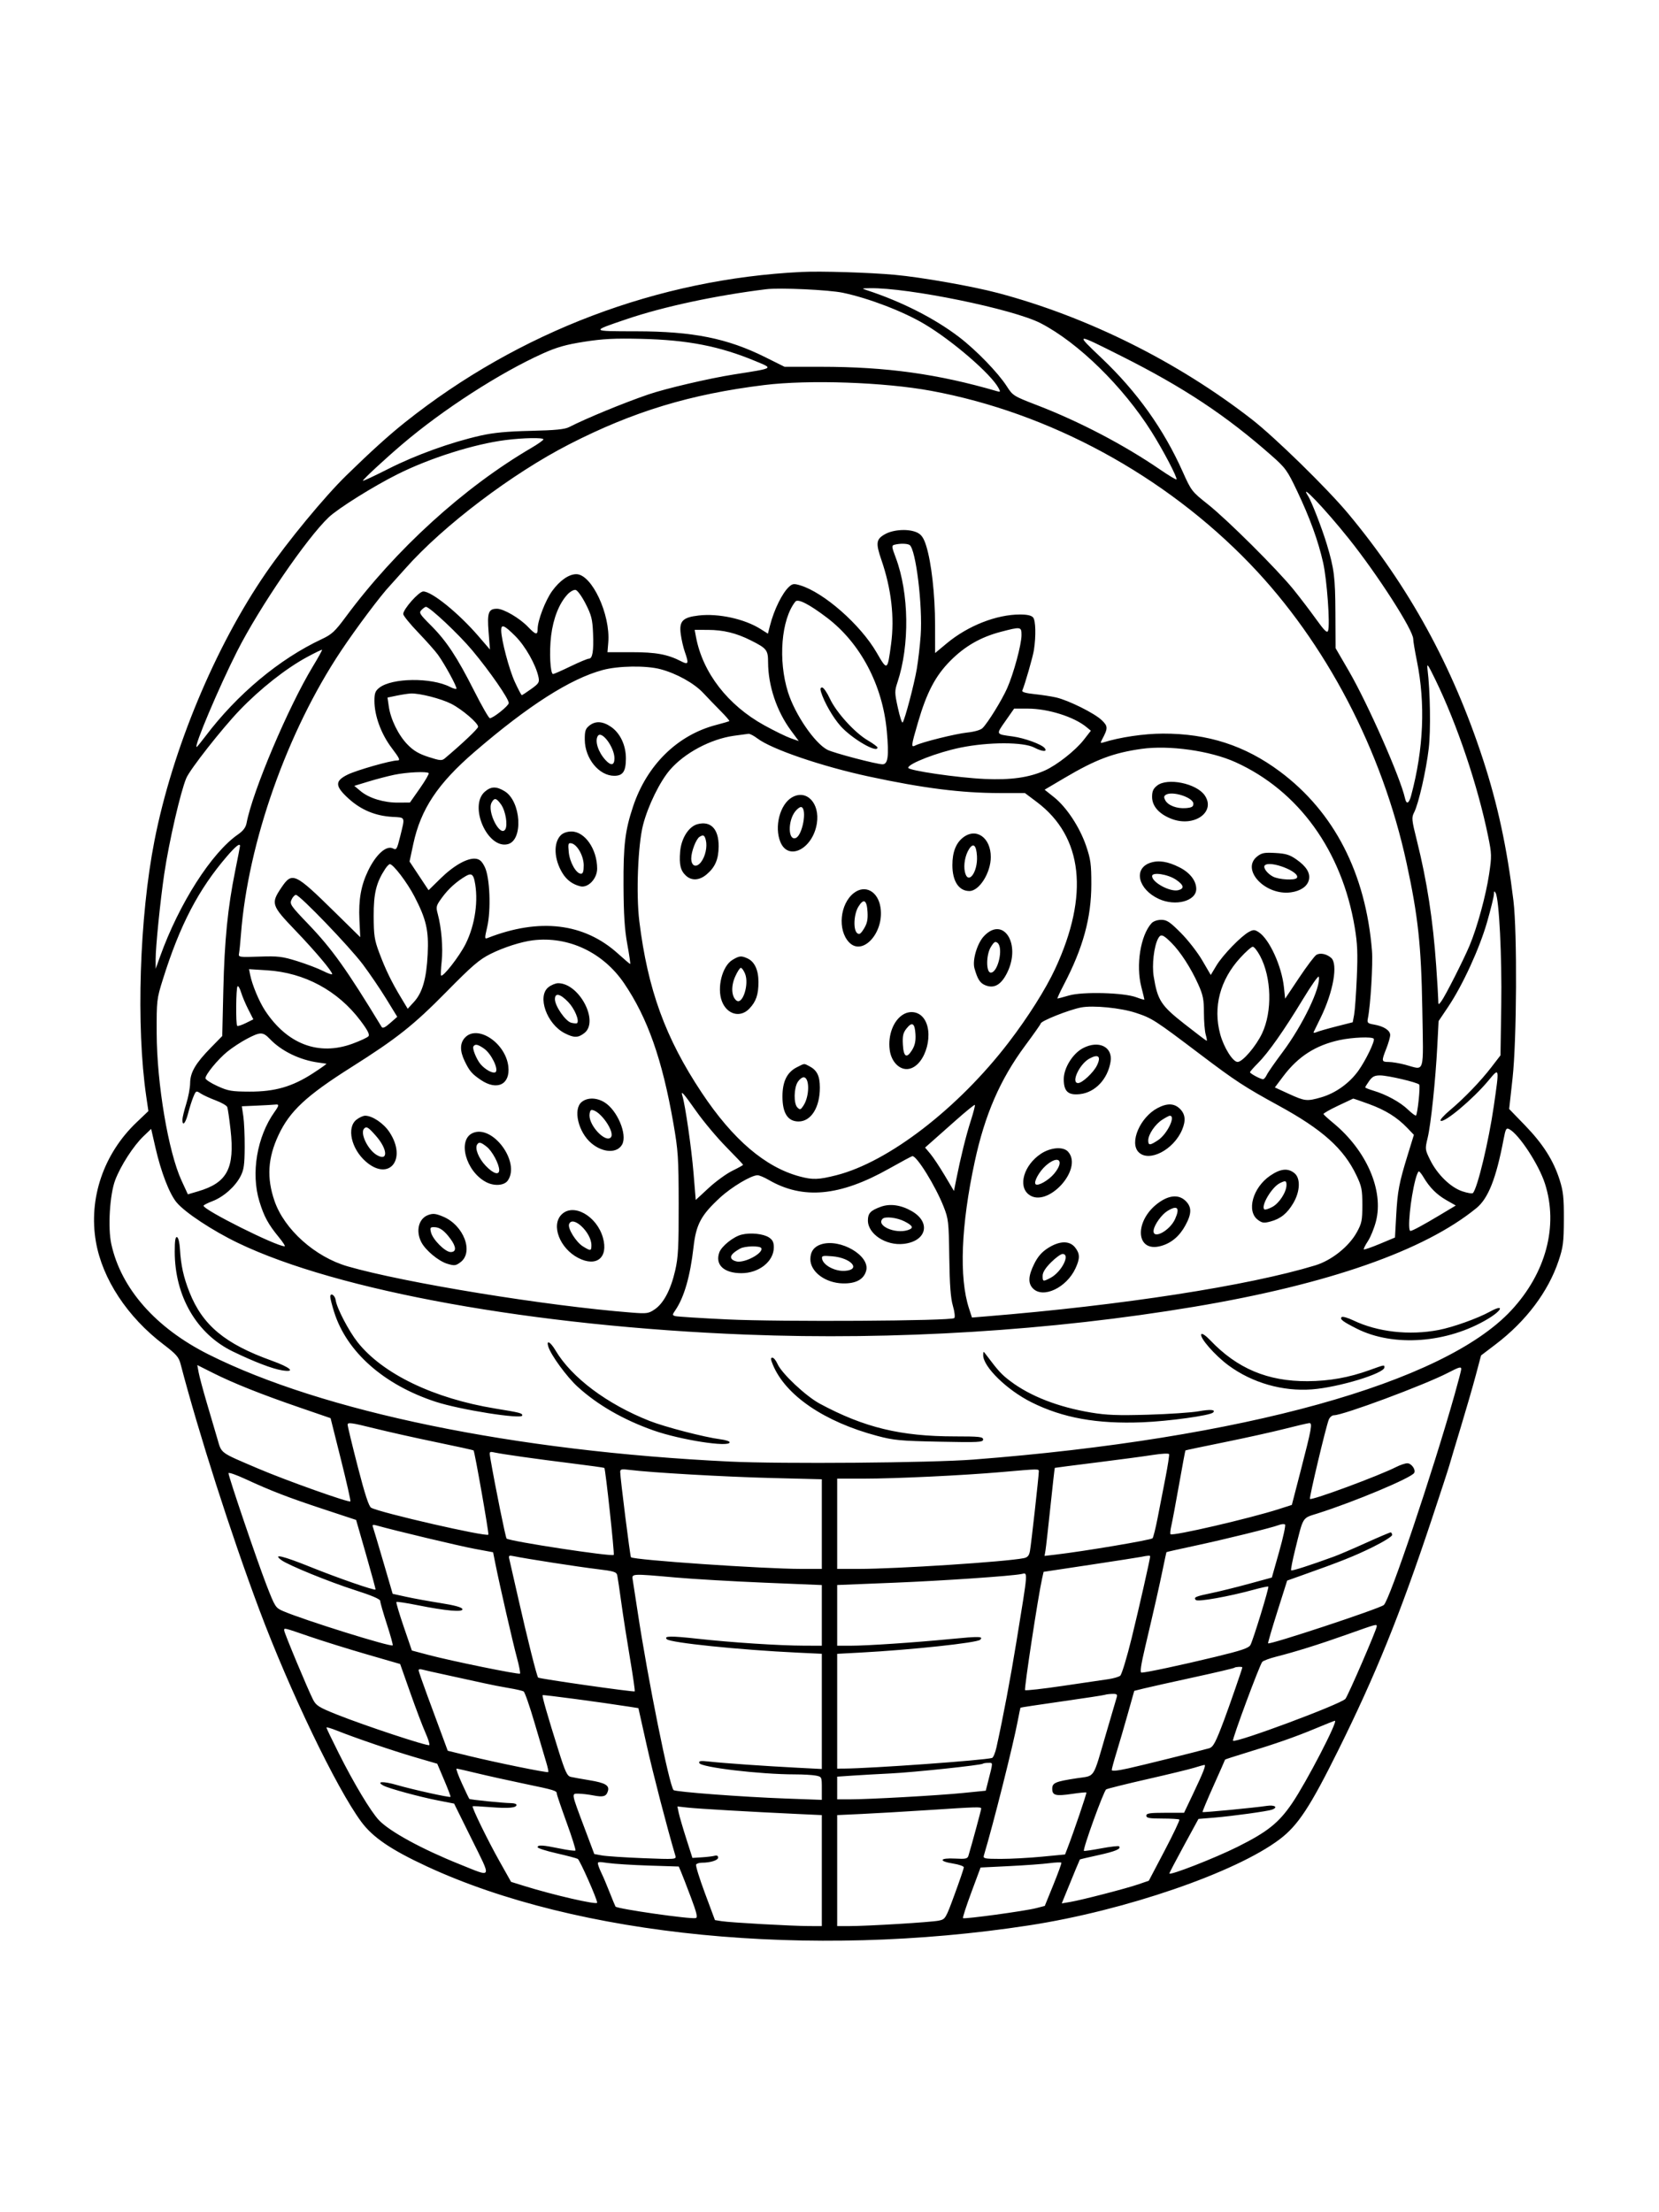<svg xmlns="http://www.w3.org/2000/svg" width="864" height="1152" viewBox="0 0 864 1152" version="1.1">
	<path d="M 417.500 141.617 C 342.695 145.261, 270.237 172.714, 211.040 219.840 C 202.560 226.591, 193.250 235.009, 180.451 247.500 C 169 258.674, 149.880 281.838, 138.606 298.192 C 112.072 336.687, 89.767 390.215, 80.440 437.784 C 72.627 477.633, 70.810 534.444, 76.177 571.044 L 77.283 578.588 71.075 584.510 C 53.932 600.862, 46.033 624.112, 49.955 646.674 C 53.320 666.031, 66.313 685.774, 85.098 700.074 C 91.779 705.160, 93.097 706.663, 94.041 710.270 C 103.532 746.524, 120.305 798.880, 135 838.125 C 150.862 880.486, 175.159 931.048, 188.091 948.608 C 194.100 956.767, 203.512 963.186, 222.198 971.869 C 300.689 1008.343, 421.675 1020.196, 536 1002.612 C 585.826 994.949, 643.580 975.101, 666.469 957.775 C 675.980 950.577, 682.282 940.998, 696.914 911.500 C 716.439 872.137, 729.064 840.976, 745.534 791.500 C 750.111 777.750, 754.296 764.925, 754.835 763 C 755.375 761.075, 758.069 752.075, 760.823 743 C 763.577 733.925, 767.067 721.852, 768.579 716.170 L 771.328 705.840 778.988 700.009 C 794.770 687.995, 806.333 672.627, 811.724 656.500 C 814.081 649.452, 814.405 646.893, 814.449 635 C 814.492 623.734, 814.133 620.342, 812.282 614.500 C 809.056 604.317, 803.604 595.721, 794.232 586.040 L 785.964 577.500 787.732 561.500 C 789.920 541.700, 790.198 485.499, 788.190 469 C 784.832 441.403, 779.966 418.822, 772.352 395.500 C 756.442 346.769, 733.755 305.393, 702.168 267.500 C 691.252 254.405, 664.026 227.775, 651.944 218.375 C 613.376 188.372, 566.357 164.967, 519.821 152.606 C 506.550 149.081, 479.884 144.378, 466 143.114 C 452.647 141.897, 427.608 141.125, 417.500 141.617 M 399 150.611 C 372.735 153.862, 345.589 159.677, 326.500 166.142 C 307.418 172.605, 307.336 172.497, 331.303 172.526 C 360.840 172.562, 378.766 176.155, 398.536 186.001 L 408.573 191 427.536 191.003 C 461.658 191.010, 488.355 194.715, 519.363 203.750 C 521.005 204.228, 521.087 204.031, 520.055 202.103 C 516.142 194.792, 496.083 177.454, 481.500 168.780 C 470.386 162.169, 452.553 155.321, 439 152.459 C 431.717 150.921, 406.068 149.736, 399 150.611 M 451.500 151.141 C 469.611 157.075, 486.838 165.835, 499.557 175.576 C 508.451 182.389, 519.803 194.107, 524.305 201.123 C 527.459 206.037, 527.871 206.296, 540.022 210.975 C 562.219 219.524, 585.405 231.662, 604.381 244.669 C 608.716 247.640, 612.457 249.877, 612.694 249.639 C 613.371 248.962, 605.745 234.398, 599.693 224.808 C 584.799 201.205, 561.545 178.439, 542 168.323 C 527.738 160.942, 473.058 149.734, 453 150.080 C 448.650 150.155, 448.600 150.191, 451.500 151.141 M 573.769 186.543 C 592.169 204.028, 605.997 223.397, 615.916 245.581 C 620.394 255.595, 620.696 255.987, 629 262.569 C 639.183 270.640, 665.181 296.510, 673.694 307.043 C 677.047 311.191, 682.310 318.098, 685.389 322.390 C 689.712 328.415, 691.138 329.805, 691.643 328.487 C 692.787 325.507, 691.077 301.832, 689.081 293 C 686.498 281.575, 682.188 269.705, 675.551 255.740 C 670.403 244.908, 669.518 243.685, 662.095 237.144 C 638.454 216.312, 616.405 201.711, 584 185.427 C 559.739 173.236, 559.762 173.233, 573.769 186.543 M 304.264 177.961 C 294.729 179.457, 289.983 180.801, 282.764 184.048 C 260.343 194.133, 230.742 213.237, 209.500 231.330 C 200.396 239.085, 189 249.655, 189 250.344 C 189 250.642, 195.012 247.835, 202.359 244.107 C 216.497 236.934, 234.777 230.341, 250.190 226.857 C 257.025 225.312, 264 224.649, 276.428 224.361 C 289.258 224.064, 294.100 223.587, 296.428 222.394 C 305.302 217.846, 324.679 209.862, 337.622 205.422 C 346.580 202.348, 369.197 197.054, 382 195.033 C 403.478 191.644, 402.899 191.994, 393.505 188.074 C 374.823 180.279, 358.178 177.028, 334 176.455 C 320.087 176.125, 313.992 176.434, 304.264 177.961 M 398 200.512 C 359.507 205.260, 329.815 214.276, 296.501 231.333 C 266.771 246.554, 230.913 273.709, 211.237 295.902 C 207.532 300.081, 203.857 304.175, 203.071 305 C 198.389 309.912, 185.580 326.987, 177.591 338.967 C 149.558 381.006, 129.150 438.799, 125.493 486.500 C 125.156 490.900, 124.700 495.407, 124.480 496.515 C 124.095 498.454, 124.491 498.515, 135.061 498.153 C 144.834 497.819, 147.002 498.077, 154.771 500.499 C 159.572 501.995, 165.638 504.303, 168.250 505.627 C 170.863 506.951, 173 507.689, 172.999 507.267 C 172.998 505.768, 164.200 495.340, 153.677 484.364 C 141.333 471.489, 140.996 470.448, 146.527 462.237 C 152.170 453.856, 153.492 454.466, 174.559 475.184 L 187.617 488.026 187.180 478.877 C 186.688 468.595, 188.013 461.099, 191.661 453.515 C 195.828 444.852, 201.270 440.004, 204.740 441.861 C 206.434 442.767, 206.785 442.172, 208.381 435.682 C 210.998 425.044, 211.290 425.784, 204.315 425.380 C 195.423 424.864, 187.961 421.731, 181.451 415.781 C 174.412 409.348, 174.316 406.712, 181 403.401 C 185.669 401.088, 203.514 396, 206.955 396 C 208.605 396, 208.131 394.958, 204 389.500 C 198.492 382.223, 195 372.704, 195 364.967 C 195 360.994, 195.447 359.793, 197.541 358.147 C 204.127 352.966, 224.592 352.715, 234.343 357.695 C 235.907 358.494, 237.410 358.923, 237.684 358.649 C 238.265 358.068, 231.773 346.097, 228.112 341 C 226.730 339.075, 222.089 333.842, 217.799 329.372 C 213.510 324.902, 210 320.575, 210 319.757 C 210 317.196, 218.166 308, 220.440 308 C 224.921 308, 238.874 319.315, 249.230 331.348 L 255.170 338.248 254.456 329.131 C 253.663 318.986, 254.389 316.993, 258.872 317.009 C 262.309 317.022, 270.598 321.866, 274.946 326.404 C 279.014 330.648, 280 330.866, 280 327.521 C 280 323.125, 284.024 312.634, 287.597 307.713 C 291.534 302.292, 296.258 299.009, 300.131 299.004 C 308.177 298.992, 317.987 319.945, 316.783 334.571 L 316.365 339.642 328.933 339.627 C 341.649 339.612, 347.725 340.738, 354.872 344.434 C 358.547 346.334, 358.814 345.559, 356.625 339.356 C 355.869 337.213, 354.932 333.143, 354.543 330.312 C 353.600 323.453, 355.469 321.490, 363.872 320.515 C 374.165 319.320, 387.741 322.287, 396.085 327.553 L 399.928 329.980 401.011 325.740 C 403.130 317.442, 407.428 308.732, 411 305.500 C 412.725 303.938, 413.529 303.843, 416.753 304.817 C 429.099 308.548, 448.191 325.347, 456.563 339.848 C 462.124 349.479, 462.202 349.431, 464.088 335.271 C 465.922 321.496, 464.196 306.582, 459.034 291.593 C 455.995 282.768, 456.269 280.779, 460.886 278.184 C 465.474 275.605, 473.650 275.251, 477.896 277.446 C 479.946 278.506, 481.134 280.309, 482.348 284.196 C 485.085 292.967, 486.962 309.613, 486.982 325.286 L 487 340.073 493.093 335.002 C 504.083 325.857, 518.956 320, 531.191 320 C 535.017 320, 537.160 320.488, 538.053 321.563 C 539.392 323.177, 539.584 331.137, 538.461 338.500 C 537.934 341.956, 533.811 356.320, 532.397 359.629 C 532.080 360.369, 534.253 360.999, 538.707 361.457 C 542.443 361.842, 547.525 362.622, 550 363.192 C 556.468 364.681, 569.954 371.378, 573.718 374.970 C 577.089 378.187, 577.108 379.192, 573.913 385.162 C 572.980 386.907, 573.086 387.108, 574.673 386.604 C 583.146 383.914, 595.809 382.041, 605.640 382.022 C 629.076 381.976, 648.392 388.231, 666.533 401.739 C 694.838 422.817, 711.239 454.714, 714.521 495.071 C 715.075 501.883, 713.784 523.334, 712.407 530.192 C 711.911 532.662, 712.182 532.940, 715.683 533.554 C 720.710 534.437, 724 536.585, 724 538.986 C 724 540.053, 723.100 543.209, 722 546 C 719.374 552.661, 719.435 552.998, 723.250 553.012 C 725.038 553.018, 728.975 553.688, 732 554.500 C 742.223 557.244, 741.316 560.284, 740.726 525.250 C 740.172 492.321, 738.527 477.076, 732.554 449.500 C 719.824 390.733, 690.499 334.668, 651.057 293.691 C 606.592 247.495, 546.638 214.945, 485 203.536 C 460.546 199.010, 421.251 197.644, 398 200.512 M 263.500 229.132 C 247.043 231.197, 223.946 238.490, 207 246.972 C 194.346 253.306, 176.086 264.736, 171.177 269.396 C 159.681 280.309, 135.152 316.167, 123.564 339 C 114.132 357.586, 100.836 389, 102.401 389 C 102.598 389, 104.634 386.517, 106.925 383.483 C 123.502 361.527, 145.450 343.190, 167.542 332.837 C 172.784 330.381, 174.439 328.851, 180.042 321.280 C 206.049 286.138, 241.500 253.865, 276.750 233.241 C 280.188 231.230, 283 229.228, 283 228.792 C 283 227.797, 272.707 227.976, 263.500 229.132 M 681.229 258.250 C 683.009 260.996, 688.562 275.316, 691.021 283.500 C 694.831 296.180, 695.388 300.616, 695.476 319.011 L 695.565 337.521 702.412 349.312 C 712.360 366.442, 729.320 404.871, 731.734 415.750 C 732.477 419.098, 733.795 418.479, 734.925 414.250 C 741.422 389.945, 742.420 366.413, 737.900 344.140 C 736.855 338.992, 736 333.861, 736 332.738 C 736 328.134, 717.473 299.284, 702.453 280.500 C 690.126 265.084, 676.183 250.467, 681.229 258.250 M 465.818 283.676 C 464.289 284.080, 464.350 284.692, 466.488 290.373 C 473.451 308.872, 473.829 335.946, 467.394 355.320 C 465.874 359.894, 465.888 360.751, 467.606 368.584 C 468.615 373.190, 469.731 376.630, 470.086 376.229 C 471.187 374.981, 476.084 356.458, 477.473 348.284 C 478.200 344.003, 479.103 336.183, 479.479 330.906 C 480.580 315.461, 476.958 285.864, 473.715 283.803 C 472.435 282.989, 468.649 282.929, 465.818 283.676 M 295.522 309.571 C 291.204 314.230, 288.140 321.956, 287.024 331 C 285.972 339.525, 286.563 351, 288.055 351 C 288.493 351, 292.573 349.200, 297.123 347 C 301.672 344.800, 305.972 343, 306.678 343 C 308.595 343, 309.247 339, 308.853 329.667 C 308.550 322.467, 308.009 320.330, 304.994 314.410 C 303.033 310.559, 300.727 307.379, 299.761 307.193 C 298.811 307.010, 296.904 308.080, 295.522 309.571 M 414.223 313.280 C 406.859 322.517, 405.133 343.841, 410.400 360.500 C 414.067 372.097, 424.290 387.030, 430.904 390.450 C 434.115 392.111, 456.514 398, 459.619 398 C 462.470 398, 463.020 393.731, 461.845 380.742 C 459.680 356.809, 448.113 334.882, 430.674 321.654 C 421.347 314.579, 415.543 311.624, 414.223 313.280 M 219.542 317.601 C 218.075 319.068, 218.473 319.733, 224.331 325.590 C 232.512 333.772, 237.974 342.025, 246.935 359.750 C 250.897 367.587, 254.576 374, 255.111 374 C 256.853 374, 264.921 367.538, 264.961 366.111 C 265.022 363.952, 255.032 349.522, 246 338.724 C 238.885 330.217, 223.792 316.039, 221.821 316.010 C 221.448 316.005, 220.423 316.720, 219.542 317.601 M 261.022 328.250 C 261.069 333.221, 265.162 348.692, 268.136 355.144 C 269.874 358.915, 271.493 362, 271.735 362 C 271.976 362, 274.176 360.562, 276.623 358.804 C 280.648 355.914, 281.012 355.317, 280.433 352.554 C 279.101 346.203, 273.600 336.470, 268.408 331.278 C 262.631 325.500, 260.989 324.827, 261.022 328.250 M 521.202 329.022 C 510.732 331.765, 502.483 336.502, 494.940 344.102 C 487.171 351.931, 482.661 360.508, 478.102 376.124 C 474.459 388.599, 474.371 389.391, 476.750 388.179 C 480.156 386.443, 497.587 382.109, 503.780 381.457 C 507.525 381.063, 510.727 380.131, 511.711 379.148 C 514.515 376.348, 521.735 364.654, 524.507 358.425 C 527.866 350.877, 531.994 335.623, 531.997 330.750 C 532 326.313, 531.716 326.268, 521.202 329.022 M 362.475 331.720 C 365.966 350.329, 379.030 367.215, 398.054 377.711 C 403.249 380.577, 409.412 383.595, 411.748 384.416 L 415.997 385.910 411.908 380.376 C 404.494 370.339, 400.055 357.099, 400.017 344.905 C 399.997 338.483, 399.348 337.660, 391 333.463 C 383.433 329.660, 376.730 328.026, 368.639 328.012 L 361.777 328 362.475 331.720 M 159.967 342.127 C 149.010 348.036, 135.540 358.651, 124.805 369.835 C 115.609 379.417, 98.997 400.563, 97.025 405.198 C 94.039 412.220, 88.015 438.364, 85.545 455.029 C 83.489 468.895, 81.035 493.213, 81.057 499.500 L 81.075 504.500 83.408 498 C 93.249 470.591, 110.172 444.083, 123.907 434.564 C 126.658 432.658, 127.985 430.896, 128.421 428.568 C 131.493 412.192, 150.098 368.237, 162.909 347.086 C 165.712 342.458, 167.877 338.543, 167.720 338.386 C 167.562 338.229, 164.074 339.913, 159.967 342.127 M 743.440 348.500 C 744.857 359.978, 745.176 380.337, 744.085 389.701 C 742.745 401.206, 738.783 418.584, 736.488 423.023 C 735.071 425.763, 735.171 426.804, 737.903 437.736 C 743.170 458.807, 746.297 479.090, 747.967 503 C 748.524 510.975, 748.999 518.850, 749.022 520.500 C 749.062 523.392, 749.118 523.428, 750.572 521.503 C 752.631 518.779, 762.203 499.912, 765.389 492.300 C 769.340 482.858, 773.854 466.329, 775.515 455.223 C 776.922 445.808, 776.893 444.695, 774.984 435.374 C 769.600 409.075, 758.885 377.272, 747.567 354 C 743.557 345.754, 743.012 345.028, 743.440 348.500 M 313.871 348.909 C 296.974 353.469, 275.137 367.419, 247.124 391.548 C 227.954 408.061, 219.118 421.361, 215.227 439.562 L 213.289 448.624 218.244 456.096 L 223.199 463.569 229.436 457.452 C 236.338 450.686, 243.445 446.690, 247.711 447.180 C 249.825 447.422, 250.978 448.468, 252.474 451.500 C 255.127 456.874, 255.797 473.855, 253.710 482.811 C 252.361 488.601, 252.374 489.069, 253.870 488.483 C 280.962 477.864, 304.217 480.646, 321.866 496.617 C 325.138 499.578, 327.988 502, 328.199 502 C 328.411 502, 327.739 497.387, 326.705 491.750 C 325.294 484.052, 324.800 476.396, 324.724 461 C 324.619 440.069, 325.537 432.480, 329.679 420.035 C 336.896 398.352, 352.840 382.718, 373.071 377.485 C 376.607 376.570, 379.650 375.674, 379.833 375.494 C 380.017 375.314, 377.992 372.972, 375.333 370.290 C 372.675 367.608, 368.574 363.356, 366.221 360.841 C 361.476 355.773, 352.383 350.718, 343.992 348.485 C 336.506 346.493, 322.072 346.696, 313.871 348.909 M 427.553 360.250 C 429.212 365.674, 433.816 373.692, 437.845 378.172 C 443.782 384.775, 457.065 392.466, 456.980 389.250 C 456.969 388.837, 454.666 387.150, 451.862 385.500 C 445.088 381.513, 435.517 370.956, 432.186 363.796 C 430.709 360.620, 428.907 358.016, 428.183 358.010 C 427.278 358.003, 427.081 358.705, 427.553 360.250 M 206.655 362.244 L 201.811 363.251 202.478 367.875 C 203.455 374.653, 207.519 382.905, 212.272 387.764 C 215.384 390.945, 218.156 392.579, 223.188 394.200 C 229.227 396.145, 230.118 396.215, 231.716 394.869 C 240.877 387.156, 249 379.443, 249 378.459 C 249 376.507, 240.601 369.338, 234.971 366.485 C 229.665 363.797, 218.519 360.953, 214 361.136 C 212.625 361.191, 209.320 361.690, 206.655 362.244 M 523.643 375.454 C 518.635 382.617, 518.477 382.283, 527.461 383.509 C 533.537 384.338, 542.389 387.558, 544.031 389.538 C 545.758 391.618, 542.847 391.498, 538.700 389.317 C 533.003 386.322, 514.874 386.324, 500.190 389.322 C 488.310 391.747, 473 397.659, 473 399.820 C 473 401.246, 498.763 405.010, 512.846 405.642 C 526.468 406.253, 535.934 404.914, 544.220 401.204 C 550.450 398.414, 560.111 390.798, 564.397 385.296 L 568.121 380.516 565.811 378.613 C 559.328 373.271, 545.861 369.029, 535.327 369.012 L 528.155 369 523.643 375.454 M 306.861 377.913 C 304.892 379.509, 304.508 380.724, 304.549 385.233 C 304.639 395.022, 311.969 403.988, 319.890 403.996 C 324.392 404.001, 325.929 401.744, 325.968 395.066 C 326.009 388.144, 323.004 381.754, 318.161 378.463 C 313.811 375.507, 310.055 375.325, 306.861 377.913 M 311.327 383.270 C 309.696 385.891, 311.510 391.590, 315.299 395.750 C 318.207 398.943, 320 398.613, 320 394.886 C 320 389.117, 313.286 380.125, 311.327 383.270 M 382.151 383.156 C 370.033 384.890, 356.561 392.072, 348.951 400.855 C 343.668 406.953, 337.511 419.522, 334.918 429.500 C 332.230 439.849, 331.218 465.675, 332.952 479.708 C 337.355 515.341, 346.523 540.534, 365.446 569 C 381.672 593.408, 398.543 607.829, 416.500 612.637 C 423.263 614.448, 426.322 614.345, 435.590 611.991 C 462.711 605.104, 498.982 577.164, 525.231 542.940 C 535.388 529.697, 544.593 515.127, 549.549 504.448 C 567.360 466.075, 564.010 435.708, 539.974 417.640 L 533.802 413 520.651 412.983 C 500.574 412.956, 480.793 410.455, 452.500 404.366 C 427.982 399.089, 401.826 390.156, 394.472 384.546 C 392.636 383.146, 390.541 382.056, 389.817 382.123 C 389.093 382.191, 385.643 382.656, 382.151 383.156 M 594.472 389.976 C 579.782 392.057, 570.655 395.505, 554.363 405.128 L 544.029 411.231 548.909 415.116 C 555.453 420.327, 562.319 430.742, 565.642 440.500 C 568.015 447.468, 568.365 450.049, 568.359 460.500 C 568.348 477.916, 564.045 493.627, 554.050 512.750 C 551.966 516.737, 550.470 520, 550.726 520 C 550.983 520, 553.690 519.274, 556.743 518.386 C 563.847 516.321, 585.277 516.892, 591.750 519.318 C 594.087 520.194, 596 520.743, 596 520.536 C 596 520.330, 595.269 517.313, 594.376 513.831 C 591.492 502.588, 593.986 487.093, 599.693 480.787 C 600.650 479.729, 602.717 479, 604.758 479 C 607.684 479, 609.228 480.024, 614.942 485.750 C 618.647 489.462, 623.677 495.922, 626.120 500.105 L 630.562 507.709 633.531 502.768 C 636.799 497.330, 646.468 487.358, 650.544 485.223 C 652.783 484.050, 653.476 484.082, 655.572 485.455 C 661.103 489.079, 667.523 503.140, 668.673 514.149 L 669.290 520.052 676.613 509.094 C 680.640 503.067, 684.689 497.714, 685.610 497.199 C 687.635 496.065, 690.876 496.743, 693.250 498.796 C 696.922 501.973, 694.397 516.454, 687.828 529.880 C 686.047 533.521, 684.396 536.909, 684.158 537.409 C 683.909 537.936, 684.521 537.970, 685.614 537.491 C 686.651 537.036, 691.323 535.691, 695.996 534.502 L 704.492 532.339 705.223 528.420 C 705.625 526.264, 706.255 517.509, 706.623 508.965 C 707.162 496.469, 706.951 491.383, 705.547 482.965 C 698.891 443.071, 676.350 411.822, 643.477 396.917 C 630.342 390.961, 608.930 387.928, 594.472 389.976 M 205.500 403.430 C 202.200 404.109, 196.128 405.692, 192.006 406.947 L 184.513 409.230 187.806 411.979 C 192.221 415.665, 199.894 418.010, 207.365 417.956 L 213.500 417.911 218.669 410.541 C 221.512 406.488, 223.574 402.908, 223.252 402.586 C 222.285 401.618, 211.910 402.112, 205.500 403.430 M 602.635 409.073 C 600.610 410.666, 600 412.029, 600 414.967 C 600 419.822, 603.682 423.963, 610.208 426.447 C 622.008 430.940, 633.412 422.744, 627.368 414.116 C 623.031 407.924, 607.994 404.857, 602.635 409.073 M 252.522 412.250 C 243.987 419.666, 253.859 442.260, 264.471 439.597 C 272.620 437.551, 271.396 417.261, 262.808 412.024 C 258.519 409.409, 255.721 409.471, 252.522 412.250 M 607.147 413.888 C 606.127 414.534, 606.056 415.236, 606.859 416.736 C 608.309 419.445, 612.940 421.202, 617.621 420.818 C 620.707 420.565, 621.500 420.097, 621.500 418.528 C 621.500 415.287, 610.534 411.742, 607.147 413.888 M 412.500 415.203 C 406.179 418.815, 403.128 430.584, 406.452 438.538 C 410.631 448.542, 423.298 442.044, 425.414 428.812 C 427.094 418.305, 420.055 410.888, 412.500 415.203 M 256.014 417.974 C 253.569 422.543, 260.382 436.012, 263.096 431.974 C 264.562 429.792, 263.317 422.254, 260.939 418.915 C 258.499 415.488, 257.452 415.288, 256.014 417.974 M 414.136 422.555 C 410.205 427.552, 410.419 437.928, 414.421 436.392 C 417.932 435.045, 420.440 421.290, 417.359 420.280 C 416.732 420.075, 415.281 421.098, 414.136 422.555 M 363.244 429.187 C 358.660 430.417, 354.784 436.562, 354.207 443.514 C 353.651 450.221, 354.408 453.370, 357.201 455.972 C 360.172 458.740, 364.232 458.517, 367.959 455.381 C 372.440 451.611, 374.205 447.532, 374.268 440.799 C 374.353 431.727, 370.176 427.327, 363.244 429.187 M 292.056 434.944 C 288.116 438.884, 288.501 447.475, 292.940 454.696 C 295.154 458.297, 298.209 460.547, 302.225 461.534 C 306.273 462.529, 311.002 457.564, 310.994 452.327 C 310.980 442.213, 304.603 433, 297.618 433 C 295.368 433, 293.265 433.735, 292.056 434.944 M 501.514 436.168 C 497.808 439.083, 496 443.788, 496 450.518 C 496 458.886, 499.360 464, 504.858 464 C 510.017 464, 516 454.490, 516 446.290 C 516 436.143, 508.345 430.794, 501.514 436.168 M 364.289 435.800 C 362.505 436.934, 360 443.476, 360 446.999 C 360 451.109, 362.651 452.099, 365.106 448.906 C 367.341 446, 368.448 440.922, 367.591 437.507 C 366.930 434.871, 366.280 434.535, 364.289 435.800 M 296.204 443.773 C 296.709 449.030, 300.093 455, 302.568 455 C 303.591 455, 304 453.758, 304 450.648 C 304 445.763, 300.638 439.746, 297.578 439.157 C 295.927 438.839, 295.778 439.340, 296.204 443.773 M 118.342 445.750 C 103.377 463.106, 93.687 481.680, 84.823 510 C 81.618 520.240, 81.538 520.933, 81.596 538 C 81.685 564.345, 87.662 599.833, 94.517 614.720 L 97.842 621.939 103.171 620.374 C 118.359 615.914, 122.328 608.366, 120.064 588.245 C 119.424 582.558, 118.656 577.267, 118.357 576.489 C 118.059 575.711, 115.367 574.159, 112.375 573.039 C 109.384 571.920, 105.847 570.291, 104.516 569.419 C 102.163 567.877, 102.058 567.925, 100.704 571.167 C 99.939 573, 98.707 576.862, 97.967 579.750 C 96.636 584.943, 95 586.785, 95 583.089 C 95 582.038, 95.894 578.326, 96.987 574.839 C 98.080 571.353, 98.994 566.475, 99.018 564 C 99.073 558.430, 101.841 553.707, 109.841 545.533 L 115.746 539.500 116.310 515.500 C 116.919 489.556, 118.610 472.618, 122.512 453.342 C 123.881 446.586, 125 440.819, 125 440.529 C 125 438.881, 122.730 440.661, 118.342 445.750 M 504.662 442.188 C 502.637 445.382, 501.715 450.424, 502.500 454 C 504.073 461.164, 509.303 454.342, 508.801 445.780 C 508.466 440.072, 506.877 438.693, 504.662 442.188 M 654.750 445.977 C 646.090 452.805, 658.897 466.484, 672.269 464.691 C 677.271 464.020, 680.809 461.609, 681.638 458.307 C 682.536 454.729, 680.458 451.269, 675.188 447.564 C 671.696 445.110, 669.686 444.492, 664.207 444.185 C 658.494 443.864, 657.093 444.130, 654.750 445.977 M 599.012 449.308 C 590.126 452.344, 592.700 463.125, 603.500 468.110 C 612.188 472.120, 623 469.242, 623 462.919 C 623 458.618, 619.686 454.376, 614.162 451.609 C 608.076 448.559, 603.319 447.837, 599.012 449.308 M 200.613 452.468 C 195.936 459.606, 194.571 465.186, 194.613 477 C 194.648 487.079, 194.999 489.427, 197.451 496 C 200.707 504.731, 203.825 511.172, 208.778 519.403 L 212.331 525.307 215.602 521.738 C 220.006 516.931, 222.110 509.605, 222.728 496.923 C 223.334 484.477, 222.018 478.740, 215.816 466.785 C 212.046 459.519, 204.795 450, 203.030 450 C 202.590 450, 201.502 451.110, 200.613 452.468 M 658.702 450.631 C 657.609 451.725, 659.941 454.918, 662.980 456.490 C 666.127 458.117, 674.540 458.553, 675.417 457.134 C 677.327 454.043, 661.462 447.872, 658.702 450.631 M 242.458 456.288 C 237.651 459.142, 233.589 462.806, 230.356 467.204 C 227.105 471.625, 226.962 472.145, 227.967 475.876 C 229.909 483.088, 230.785 493.588, 230.029 500.595 C 229.620 504.393, 229.469 507.711, 229.695 507.969 C 230.649 509.060, 239.293 497.952, 242.511 491.500 C 247.483 481.531, 249.299 468.594, 247.132 458.582 C 246.393 455.170, 245.270 454.618, 242.458 456.288 M 600 456.215 C 600 459.541, 609.426 464.612, 613.642 463.554 C 616.951 462.723, 616.567 460.896, 612.504 458.128 C 608.250 455.231, 600 453.969, 600 456.215 M 444.615 465.088 C 437.435 470.736, 436.123 484.244, 442.133 490.641 C 449.185 498.149, 460.534 485.717, 458.572 472.634 C 457.295 464.114, 450.513 460.449, 444.615 465.088 M 778.030 465.670 C 778.014 466.864, 776.409 473.389, 774.464 480.170 C 770.499 493.995, 761.724 513.098, 754.180 524.328 L 749.218 531.714 748.545 544.607 C 747.601 562.714, 745.221 585.409, 743.523 592.500 C 742.114 598.384, 742.138 598.606, 744.793 604 C 748.495 611.523, 755.374 618.258, 761.480 620.338 C 764.180 621.258, 766.709 621.671, 767.101 621.256 C 769.456 618.757, 775.315 594.359, 777.958 576.048 C 780.921 555.525, 780.966 555.736, 775.117 562.764 C 767.035 572.475, 751.847 585.181, 750.241 583.574 C 749.843 583.176, 751.989 580.779, 755.009 578.246 C 762.504 571.959, 771.011 563.133, 776.702 555.738 L 781.446 549.572 781.845 523.556 C 782.235 498.118, 780.739 468.186, 778.918 465 C 778.242 463.817, 778.054 463.959, 778.030 465.670 M 151.829 468.476 C 150.773 470.793, 151.338 471.617, 160.600 481.281 C 172.950 494.166, 180.585 504.869, 198.742 534.748 C 199.292 535.653, 200.515 535.104, 203.195 532.748 L 206.891 529.500 201.195 520.217 C 198.063 515.112, 192.575 507.029, 189 502.255 C 182.098 493.039, 156.087 466, 154.123 466 C 153.482 466, 152.449 467.114, 151.829 468.476 M 447.034 472.177 C 444.643 476.098, 444.269 484.149, 446.396 485.914 C 447.515 486.842, 448.221 486.378, 449.950 483.581 C 451.593 480.922, 452.035 478.846, 451.804 474.873 C 451.437 468.581, 449.793 467.651, 447.034 472.177 M 512.440 487.495 C 508.895 491.254, 506.307 500.023, 507.498 504.243 C 509.090 509.890, 510.376 511.913, 513.086 513.036 C 517.751 514.968, 521.438 512.849, 524.579 506.429 C 531.891 491.483, 522.497 476.831, 512.440 487.495 M 603.134 488.750 C 600.982 492.773, 599.854 502.482, 600.839 508.500 C 602.874 520.923, 604.617 523.612, 616.893 533.250 C 623.023 538.063, 628.223 542, 628.449 542 C 628.675 542, 628.442 540.540, 627.930 538.757 C 627.419 536.973, 627 531.840, 627 527.350 C 627 520.474, 626.538 518.156, 624.068 512.651 C 620.202 504.035, 614.702 495.538, 609.936 490.820 C 605.625 486.551, 604.494 486.207, 603.134 488.750 M 277.500 489.667 C 271.398 490.414, 262.305 493.333, 255.500 496.731 C 249.615 499.669, 245.951 502.815, 232.500 516.479 C 215.368 533.882, 206.725 540.735, 183 555.728 C 159.514 570.570, 150.886 578.609, 145.043 591.094 C 139.453 603.040, 138.824 613.362, 142.955 625.370 C 148.065 640.223, 164.055 654.531, 181.032 659.444 C 210.658 668.016, 284.713 680.071, 329 683.531 C 336.886 684.147, 337.753 684.023, 341 681.816 C 345.611 678.681, 349.339 671.599, 351.635 661.615 C 353.212 654.753, 353.493 649.410, 353.454 627 C 353.412 602.733, 353.178 599.180, 350.674 584.837 C 344.894 551.733, 337.263 530.058, 325.063 512.093 C 314.089 495.933, 295.998 487.403, 277.500 489.667 M 516.018 493.161 C 513.500 497.240, 513.488 506.500, 516 506.500 C 519.731 506.500, 522.675 493.635, 519.540 491.033 C 518.338 490.036, 517.714 490.413, 516.018 493.161 M 645.937 498.750 C 635.375 510.286, 631.657 524.440, 635.478 538.556 C 637.360 545.511, 642.062 553, 644.546 553 C 647.125 553, 654.101 544.860, 657.281 538.142 C 662.692 526.707, 662.227 508.993, 656.220 497.750 C 654.824 495.137, 653.124 493, 652.441 493 C 651.759 493, 648.832 495.587, 645.937 498.750 M 381.401 499.897 C 376.121 503.117, 373.279 514.343, 375.960 521.395 C 378.590 528.312, 385.540 530.187, 390.249 525.250 C 393.770 521.560, 395 517.957, 395 511.339 C 395 505.115, 392.971 500.764, 389.288 499.085 C 386.033 497.602, 384.989 497.710, 381.401 499.897 M 382.852 508.602 C 380.653 513.573, 380.912 518.853, 383.460 520.966 C 386.677 523.636, 390.294 512.539, 388.007 507.017 C 387.320 505.357, 386.337 504, 385.822 504 C 385.308 504, 383.971 506.071, 382.852 508.602 M 130.274 507.620 C 131.333 512.914, 134.979 521.626, 138.123 526.372 C 149.650 543.774, 165.945 549.935, 183.505 543.531 C 187.567 542.049, 191.347 540.287, 191.904 539.615 C 192.633 538.737, 191.454 536.448, 187.709 531.476 C 175.944 515.855, 158.591 506.503, 139.094 505.278 L 129.688 504.688 130.274 507.620 M 678.542 520.367 C 668.672 536.654, 660.500 548.265, 655.120 553.645 C 652.854 555.911, 651 558.031, 651 558.357 C 651 559.052, 656.494 562, 657.790 562 C 658.279 562, 659.150 560.987, 659.726 559.750 C 660.302 558.513, 663.977 553.225, 667.893 548 C 678.419 533.955, 688.059 513.897, 686.822 508.612 C 686.645 507.854, 682.919 513.144, 678.542 520.367 M 285.635 514.073 C 279.616 518.807, 284.738 533.275, 294.129 538.066 C 298.962 540.531, 301.092 540.502, 304.365 537.927 C 312.109 531.836, 301.642 512, 290.685 512 C 289.356 512, 287.084 512.933, 285.635 514.073 M 123.703 513.631 C 122.894 514.439, 122.732 533.399, 123.528 534.194 C 123.818 534.484, 125.830 533.844, 127.999 532.771 L 131.942 530.820 129.308 525.660 C 127.860 522.822, 126.164 518.796, 125.540 516.714 C 124.916 514.632, 124.089 513.244, 123.703 513.631 M 289 520.304 C 289 523.869, 294.519 531.841, 297.506 532.591 C 298.929 532.948, 300.300 533.033, 300.554 532.780 C 301.844 531.489, 299.267 525.314, 296.007 521.887 C 291.785 517.448, 289 516.819, 289 520.304 M 563 524.630 C 556.678 525.848, 542 531.697, 542 532.999 C 542 533.320, 538.354 538.501, 533.898 544.513 C 520.868 562.095, 512.909 580.414, 507.619 605 C 500.493 638.125, 499.431 665.276, 504.635 681.301 L 506.195 686.102 513.347 685.520 C 584.262 679.752, 649.939 669.581, 684.966 658.942 C 693.421 656.374, 702.473 649.184, 706.576 641.777 C 709.200 637.041, 709.500 635.578, 709.500 627.500 C 709.500 619.495, 709.157 617.782, 706.395 612 C 699.755 598.100, 688.735 588.222, 666 575.789 C 648.235 566.075, 643.395 562.913, 625.155 549.112 C 601.313 531.071, 600.008 530.230, 591.500 527.422 C 583.657 524.833, 569.268 523.423, 563 524.630 M 470.512 528.213 C 465.340 531.211, 462.333 539.008, 463.357 546.764 C 464.190 553.072, 468.698 557.497, 473.377 556.601 C 482.307 554.889, 487.058 536.671, 480.438 529.528 C 477.904 526.793, 473.881 526.260, 470.512 528.213 M 472.065 535.644 C 470.341 537.836, 469.970 539.476, 470.206 543.862 C 470.558 550.423, 472.158 551.414, 474.992 546.823 C 476.480 544.412, 476.968 542.150, 476.771 538.579 C 476.451 532.769, 475.026 531.880, 472.065 535.644 M 128.555 540.971 C 125.449 542.605, 120.848 545.630, 118.331 547.692 C 113.389 551.742, 107 559.531, 107 561.507 C 107 562.178, 109.813 564.009, 113.250 565.576 C 118.830 568.119, 120.626 568.428, 130 568.457 C 143.182 568.499, 152.232 565.882, 162.961 558.927 C 167.107 556.240, 170.275 553.990, 170 553.929 C 169.725 553.867, 167.925 553.606, 166 553.348 C 156.206 552.035, 146.645 547.414, 140.539 541.041 C 136.921 537.264, 135.616 537.257, 128.555 540.971 M 242.174 540.314 C 239.494 543.167, 239.425 547.213, 241.967 552.500 C 244.481 557.728, 245.749 559.211, 250.406 562.372 C 258.872 568.117, 265.794 564.735, 264.738 555.368 C 263.360 543.138, 248.706 533.362, 242.174 540.314 M 697.594 541.623 C 685.162 544.326, 676.038 550.185, 668.366 560.390 L 663.938 566.281 671.219 569.622 C 679.564 573.451, 680.664 573.570, 688.068 571.432 C 695.497 569.289, 702.737 564.115, 707.406 557.614 C 711.248 552.265, 716.165 542.076, 715.457 540.931 C 714.732 539.757, 704.321 540.160, 697.594 541.623 M 246.527 544.956 C 245.882 546.001, 248.121 551.566, 250.197 554.075 C 252.678 557.074, 257.035 559.365, 258.145 558.255 C 259.723 556.677, 255.830 548.727, 252.222 546.158 C 248.910 543.800, 247.434 543.488, 246.527 544.956 M 563.984 545.834 C 558.655 548.640, 554 556.157, 554 561.958 C 554 568.368, 556.267 570.455, 562.469 569.756 C 570.394 568.863, 576.938 561.904, 578.379 552.840 C 579.605 545.125, 572.189 541.516, 563.984 545.834 M 567.275 551.307 C 562.110 554.177, 557.614 564, 561.465 564 C 563.629 564, 569.508 558.501, 571.299 554.801 C 573.588 550.075, 571.990 548.687, 567.275 551.307 M 415.034 555.752 C 409.886 558.348, 407.500 563.178, 407.500 571 C 407.500 579.684, 410.287 584, 415.894 584 C 422.417 584, 427.018 576.645, 426.978 566.282 C 426.954 560.172, 425.468 557.240, 421.316 555.117 C 418.608 553.733, 419.144 553.678, 415.034 555.752 M 713.068 562.904 C 711.931 564.502, 711 566.006, 711 566.246 C 711 566.487, 712.913 567.255, 715.250 567.954 C 721.988 569.969, 729.187 573.906, 733.232 577.788 C 735.284 579.758, 737.178 581.156, 737.440 580.893 C 738.286 580.047, 739.788 565.525, 739.107 564.774 C 738.042 563.601, 722.827 560.032, 718.818 560.015 C 715.886 560.003, 714.715 560.591, 713.068 562.904 M 415.489 563.376 C 413.413 566.546, 413.280 574.709, 415.273 576.701 C 416.646 578.074, 416.971 577.974, 418.447 575.721 C 421.662 570.815, 421.700 561, 418.504 561 C 417.702 561, 416.345 562.069, 415.489 563.376 M 355.411 570.750 C 356.871 575.432, 360.131 598.039, 361.171 610.687 L 362.338 624.875 369.055 618.655 C 372.750 615.235, 378.299 611.199, 381.386 609.687 C 384.474 608.175, 387 606.773, 387 606.571 C 387 606.369, 383.063 602.208, 378.250 597.325 C 373.438 592.442, 366.416 584.071, 362.646 578.723 C 355.802 569.015, 354.382 567.449, 355.411 570.750 M 302.950 573.839 C 298.330 577.581, 301.140 589.574, 307.987 595.336 C 314.015 600.408, 321.492 600.686, 324.036 595.933 C 326.811 590.747, 321.460 578.080, 314.771 574.002 C 310.680 571.508, 305.911 571.442, 302.950 573.839 M 696.762 575.843 C 692.506 577.854, 689.131 579.793, 689.262 580.150 C 689.393 580.508, 691.657 582.575, 694.293 584.744 C 711.662 599.036, 720.733 619.886, 716.593 636 C 715.674 639.575, 713.781 644.229, 712.386 646.342 C 710.991 648.455, 710.043 650.376, 710.278 650.612 C 710.514 650.847, 714.260 649.554, 718.603 647.738 L 726.500 644.435 727.131 632.968 C 727.837 620.155, 728.622 616.039, 733.185 601.228 L 736.349 590.955 732.925 587.382 C 727.599 581.826, 721.570 578.068, 712.904 574.906 C 708.525 573.307, 704.843 572.042, 704.721 572.093 C 704.600 572.143, 701.018 573.831, 696.762 575.843 M 133.721 575.744 L 125.942 576.085 126.721 581.293 C 127.150 584.157, 127.468 591.450, 127.429 597.500 C 127.370 606.639, 127.001 609.188, 125.251 612.568 C 122.474 617.931, 116.420 623.292, 110.654 625.494 C 108.094 626.472, 106.001 627.548, 106.002 627.886 C 106.008 630.084, 143.842 649, 148.232 649 C 148.720 649, 147.362 646.862, 145.214 644.250 C 139.700 637.542, 137.500 633.497, 135.098 625.645 C 130.602 610.954, 133.822 591.889, 142.968 579.045 C 145.453 575.555, 145.498 574.943, 143.250 575.201 C 142.287 575.312, 138 575.556, 133.721 575.744 M 497.981 583.234 C 492.855 587.780, 487.114 592.870, 485.222 594.544 L 481.782 597.588 484.488 600.804 C 485.977 602.573, 489.360 607.660, 492.006 612.109 L 496.817 620.198 497.981 614.349 C 500.330 602.547, 503.109 591.308, 505.576 583.635 C 506.966 579.310, 507.923 575.590, 507.702 575.369 C 507.482 575.148, 503.107 578.687, 497.981 583.234 M 602.842 577.021 C 593.724 581.838, 588.060 595.060, 593 600 C 598.415 605.415, 611.255 598.773, 615.652 588.282 C 617.642 583.532, 617.303 580.212, 614.545 577.455 C 611.586 574.495, 607.883 574.358, 602.842 577.021 M 307 580.852 C 307 586.464, 315.306 595.094, 318.058 592.342 C 320.639 589.761, 312.469 578, 308.096 578 C 307.493 578, 307 579.283, 307 580.852 M 185.635 583.073 C 180.450 587.151, 182.898 598.191, 190.459 604.830 C 202.626 615.512, 212.172 603.661, 202.799 589.510 C 199.781 584.954, 193.915 581, 190.175 581 C 189.127 581, 187.084 581.933, 185.635 583.073 M 605.284 583.093 C 601.581 585.465, 598 590.762, 598 593.868 C 598 596.568, 598.882 596.547, 603.102 593.742 C 607.927 590.536, 612.520 580.936, 609.191 581.017 C 608.811 581.026, 607.053 581.961, 605.284 583.093 M 189.667 587.667 C 187.359 589.974, 191.484 598.673, 196.209 601.464 C 202.240 605.027, 201.973 598.523, 195.800 591.511 C 191.825 586.994, 190.912 586.422, 189.667 587.667 M 783.064 593.281 C 779.179 613.696, 775.085 624.061, 768.913 629.110 C 741.824 651.270, 691.711 668.791, 622 680.476 C 547.600 692.948, 466.045 698.014, 388.500 694.983 C 278.273 690.673, 175.894 672.216, 124.041 647.304 C 110.755 640.921, 96.265 631.356, 91.939 626.114 C 88.191 621.571, 83.878 610.394, 80.969 597.683 L 78.722 587.865 74.734 591.683 C 69.511 596.682, 62.858 606.989, 60.006 614.500 C 57.158 622.003, 56.100 639.355, 57.973 647.866 C 63.075 671.050, 81.094 691.504, 108.557 705.289 C 168.080 735.164, 268.032 755.720, 379.936 761.099 C 407.253 762.412, 484.777 761.777, 507 760.059 C 647.298 749.209, 751.885 720.201, 787.042 682.385 C 805.160 662.896, 811.679 638.368, 804.594 616.341 C 801.404 606.419, 791.145 590.754, 786.056 588.030 C 784.447 587.169, 784.118 587.748, 783.064 593.281 M 246.315 589.969 C 238.068 593.435, 242.522 610.011, 253.200 615.589 C 257.393 617.780, 262.604 617.404, 264.443 614.777 C 271.100 605.273, 256.722 585.596, 246.315 589.969 M 248.485 596.024 C 247.210 598.087, 249.277 603.207, 252.936 607.054 C 256.895 611.215, 260.015 612.188, 259.978 609.250 C 259.939 606.132, 256.323 599.399, 253.491 597.171 C 250.412 594.750, 249.414 594.521, 248.485 596.024 M 541.988 600.896 C 533.276 606.748, 530.069 617.549, 535.723 621.997 C 545.300 629.530, 564.388 608.846, 556.255 599.750 C 553.731 596.927, 547.106 597.460, 541.988 600.896 M 463 608.574 C 437.399 622.988, 418.169 624.783, 400.322 614.425 C 398.024 613.091, 395.424 612, 394.543 612 C 391.240 612, 380.964 618.139, 374.926 623.718 C 365.056 632.840, 362.521 637.592, 361.174 649.500 C 359.478 664.503, 356.312 675.523, 351.788 682.177 C 350.056 684.725, 350.053 684.879, 351.734 685.362 C 352.705 685.641, 364.889 686.414, 378.810 687.079 C 406.679 688.411, 495.526 687.888, 496.995 686.384 C 497.482 685.886, 497.160 683.098, 496.260 680 C 495.092 675.982, 494.585 669.190, 494.380 654.793 C 494.112 636.103, 493.959 634.735, 491.411 628.293 C 487.155 617.530, 477.461 601.876, 475.161 602.050 C 474.797 602.077, 469.325 605.014, 463 608.574 M 544.658 606.995 C 541.247 609.990, 538.197 615.530, 539.333 616.667 C 540.522 617.856, 546.139 614.655, 549.041 611.134 C 554.628 604.356, 551.273 601.188, 544.658 606.995 M 661.469 612.250 C 652.437 618.420, 649.027 630.716, 655.096 635.229 C 657.336 636.895, 658.243 637.012, 661.715 636.077 C 666.962 634.664, 670.404 631.873, 673.576 626.461 C 677.129 620.397, 677.378 613.535, 674.139 610.912 C 670.724 608.146, 666.882 608.552, 661.469 612.250 M 737.150 614.250 C 734.512 624.350, 732.894 641, 734.550 641 C 735.514 641, 741.255 637.905, 749.833 632.762 L 758.166 627.766 753.221 624.942 C 748.207 622.078, 744.499 618.347, 741.322 612.968 C 740.358 611.336, 739.274 610, 738.914 610 C 738.554 610, 737.760 611.913, 737.150 614.250 M 666.500 616.138 C 662.336 618.224, 656.584 627.917, 658.419 629.753 C 658.782 630.115, 660.673 629.554, 662.622 628.504 C 666.257 626.547, 670 620.730, 670 617.040 C 670 614.790, 669.464 614.652, 666.500 616.138 M 604.126 625.804 C 590.580 634.902, 590.957 652.612, 604.616 648.840 C 610.008 647.352, 614.267 643.762, 617.339 638.119 C 620.655 632.027, 620.710 628.619, 617.545 625.455 C 614.193 622.102, 609.454 622.225, 604.126 625.804 M 458.741 628.406 C 453.365 630.357, 452 631.803, 452 635.546 C 452 642.611, 461.406 648.778, 470.602 647.741 C 482.551 646.395, 484.998 636.540, 474.838 630.690 C 469.253 627.474, 463.541 626.664, 458.741 628.406 M 607.939 630.643 C 605.007 632.464, 601.308 637.572, 600.827 640.464 C 599.935 645.826, 609.143 641.132, 611.990 634.774 C 614.632 628.873, 613.178 627.390, 607.939 630.643 M 292.455 632.455 C 286.864 638.045, 291.540 650.138, 301.210 655.097 C 310.702 659.965, 316.902 654.866, 314.018 644.566 C 310.831 633.181, 298.599 626.311, 292.455 632.455 M 223 632.709 C 218.019 634.541, 216.395 640.996, 219.435 646.875 C 221.630 651.119, 228.405 656.741, 232.973 658.110 C 236.647 659.211, 237.352 659.129, 239.785 657.319 C 246.847 652.067, 241.527 638.043, 230.768 633.548 C 226.910 631.936, 225.514 631.785, 223 632.709 M 459.667 634.667 C 456.135 638.199, 466.088 642.694, 472.755 640.578 C 475.999 639.548, 475.534 638.313, 471.040 636.020 C 467.189 634.056, 461.013 633.320, 459.667 634.667 M 296.379 637.455 C 295.537 639.648, 300.003 646.839, 303.580 649.049 C 307.659 651.570, 308 651.518, 308 648.368 C 308 641.782, 298.237 632.613, 296.379 637.455 M 224.459 641.750 C 225.388 645.528, 231.855 652, 234.703 652 C 237.748 652, 237.703 649.341, 234.587 645.118 C 231.395 640.791, 229.007 639.070, 226.142 639.032 C 224.067 639.004, 223.865 639.331, 224.459 641.750 M 386.170 642.941 C 381.938 644.007, 375.769 648.954, 374.606 652.213 C 372.322 658.619, 376.995 663, 386.112 663 C 395.290 663, 403 656.863, 403 649.558 C 403 646.910, 402.381 645.641, 400.486 644.399 C 397.508 642.447, 390.830 641.768, 386.170 642.941 M 91 651.757 C 91 675.026, 102.465 694.707, 121.321 703.807 C 132.645 709.272, 141.853 712.793, 146.951 713.608 C 154.263 714.777, 151.355 712.095, 141.460 708.542 C 117.144 699.813, 105.486 690.096, 98.658 672.864 C 95.595 665.136, 94.205 658.844, 93.732 650.565 C 93.535 647.123, 92.890 644.463, 92.196 644.232 C 91.335 643.945, 91 646.052, 91 651.757 M 427.655 647.974 C 423.971 649.144, 422.072 651.726, 422.032 655.615 C 421.964 662.255, 429.776 668.118, 438.974 668.330 C 445.754 668.486, 449.896 666.221, 451.106 661.696 C 453.193 653.894, 437.647 644.798, 427.655 647.974 M 545.843 649.885 C 542.602 651.940, 540.532 654.297, 538.647 658.081 C 535.486 664.425, 535.292 668.292, 538 671 C 543.314 676.314, 555.434 670.556, 560.100 660.500 C 562.507 655.312, 562.468 652.865, 559.927 649.635 C 557.050 645.977, 551.860 646.069, 545.843 649.885 M 385.500 650.170 C 381.332 652.483, 379.942 654.225, 381.126 655.652 C 381.741 656.393, 383.329 657, 384.655 657 C 389.604 657, 397.790 652.087, 396.450 649.919 C 395.662 648.644, 387.932 648.821, 385.500 650.170 M 547.368 657.368 C 544.424 660.313, 543 662.595, 543 664.368 C 543 667.436, 543.165 667.483, 546.998 665.501 C 552.817 662.492, 557.654 653, 553.368 653 C 552.471 653, 549.771 654.966, 547.368 657.368 M 428.158 655.583 C 428.800 658.918, 434.899 662.127, 439.966 661.796 C 448.677 661.227, 443.348 655.025, 433.443 654.204 C 428.367 653.783, 427.838 653.921, 428.158 655.583 M 172 675.311 C 172 676.124, 172.895 679.649, 173.990 683.145 C 180.517 703.995, 199.895 721.143, 226.906 729.969 C 239.656 734.136, 272 739.244, 272 737.091 C 272 735.884, 270.977 735.622, 258 733.499 C 225.913 728.250, 199.378 715.487, 186.278 699 C 181.669 693.200, 175.384 681.165, 174.829 677.078 C 174.471 674.445, 172 672.901, 172 675.311 M 776 683.009 C 769.546 686.560, 756.699 691.154, 749.228 692.583 C 733.954 695.506, 717.461 693.649, 704.775 687.577 C 701.891 686.197, 699.168 685.432, 698.724 685.876 C 697.656 686.944, 699.267 688.175, 706.559 691.867 C 725.737 701.576, 753.908 699.461, 775.017 686.726 C 782.602 682.149, 783.461 678.905, 776 683.009 M 625.640 694.774 C 624.580 696.489, 632.664 705.762, 639.815 711.033 C 652.127 720.107, 667.990 724.662, 683.266 723.509 C 697.102 722.465, 721 715.211, 721 712.055 C 721 710.658, 721.137 710.633, 713.278 713.468 C 702.485 717.361, 692.351 719.174, 681 719.242 C 660.212 719.367, 644.296 712.663, 630.194 697.842 C 627.938 695.471, 626.011 694.173, 625.640 694.774 M 285.555 701.250 C 286.902 705.648, 295.137 716.925, 300.776 722.093 C 311.069 731.528, 324.661 739.359, 340.342 744.890 C 354.353 749.832, 380 753.823, 380 751.061 C 380 750.545, 377.863 749.849, 375.250 749.514 C 366.933 748.449, 346.323 743.107, 338.276 739.930 C 316.141 731.193, 297.678 717.358, 289.326 703.250 C 286.633 698.701, 284.413 697.524, 285.555 701.250 M 512.045 705.641 C 511.920 711.650, 524.388 723.843, 537.198 730.239 C 553.522 738.389, 571.330 741.596, 595 740.646 C 608.662 740.099, 630.217 737.117, 631.774 735.559 C 633.272 734.061, 630.390 733.815, 624.266 734.917 C 620.545 735.587, 608.675 736.390, 597.889 736.701 C 582.102 737.157, 576.303 736.937, 568.149 735.573 C 551.167 732.734, 536.651 727.095, 526.299 719.317 C 521.657 715.829, 519.969 714.001, 513.795 705.773 C 512.091 703.502, 512.089 703.502, 512.045 705.641 M 402.533 710.750 C 409.159 726.680, 429.345 740.420, 456.869 747.735 C 465.485 750.025, 468.896 750.343, 489.250 750.754 C 509.669 751.167, 512 751.049, 512 749.607 C 512 748.204, 510.128 747.999, 497.250 747.994 C 469.041 747.983, 450.117 743.402, 427 730.990 C 419.681 727.060, 407.071 715.216, 404.920 710.250 C 404.145 708.462, 402.941 707, 402.242 707 C 401.268 707, 401.336 707.872, 402.533 710.750 M 103.450 714.676 C 103.835 716.779, 105.742 723.900, 107.686 730.500 C 109.631 737.100, 112.120 745.551, 113.217 749.279 C 115.511 757.073, 114.168 756.096, 134.528 764.784 C 148.977 770.951, 181.730 782.603, 182.486 781.847 C 182.723 781.611, 180.497 771.761, 177.540 759.959 L 172.164 738.500 155.832 732.882 C 135.827 726, 121.514 720.286, 110.845 714.922 L 102.750 710.852 103.450 714.676 M 754 714.933 C 741.639 721.308, 699.442 737, 694.659 737 C 693.723 737, 692.539 738.013, 692.028 739.250 C 690.584 742.748, 681.721 780.054, 682.216 780.549 C 683.134 781.467, 718.169 768.496, 727.210 763.890 C 729.251 762.851, 731.822 762, 732.925 762 C 735.090 762, 737.485 765.407, 736.472 767.046 C 734.850 769.670, 705.303 782.055, 686.264 788.091 C 678.047 790.696, 678.881 789.360, 674.529 806.891 C 673.110 812.606, 672.159 817.493, 672.417 817.750 C 672.833 818.167, 682.346 815.105, 694.919 810.509 C 697.349 809.621, 704.759 806.443, 711.385 803.447 C 718.012 800.451, 723.786 798, 724.217 798 C 724.648 798, 725 798.606, 725 799.346 C 725 800.087, 720.388 802.956, 714.750 805.723 C 705.298 810.363, 698.205 813.187, 677.923 820.387 L 670.347 823.077 665.225 839.257 C 662.408 848.156, 660.245 855.579, 660.419 855.752 C 661.278 856.611, 718.209 837.776, 720.670 835.818 C 723.664 833.437, 746.179 766.540, 757.545 726.255 C 759.445 719.520, 761 713.558, 761 713.005 C 761 711.539, 760.101 711.786, 754 714.933 M 181.047 741.919 C 181.072 742.788, 183.453 752.654, 186.338 763.843 C 190.008 778.081, 192.095 784.473, 193.290 785.142 C 197.909 787.728, 253.653 800.503, 254.346 799.135 C 254.703 798.430, 247.224 755.890, 246.640 755.306 C 246.437 755.104, 237.719 753.179, 227.266 751.029 C 216.814 748.879, 202.128 745.594, 194.631 743.729 C 182.994 740.834, 181.007 740.569, 181.047 741.919 M 669 744.074 C 662.675 745.685, 648.517 748.822, 637.539 751.046 C 626.560 753.270, 617.483 755.183, 617.369 755.298 C 617.254 755.413, 615.765 763.380, 614.060 773.003 C 612.354 782.626, 610.543 792.287, 610.035 794.472 C 609.526 796.656, 609.328 798.662, 609.595 798.928 C 610.700 800.033, 651.007 790.685, 666.143 785.813 L 672.787 783.675 677.334 766.087 C 683.149 743.597, 683.622 740.979, 681.861 741.073 C 681.113 741.113, 675.325 742.464, 669 744.074 M 255.408 759.642 C 258.034 774.742, 263.281 800.622, 263.831 801.192 C 265.182 802.591, 318.595 810.738, 319.630 809.704 C 320.110 809.223, 315.343 765.010, 314.747 764.414 C 314.583 764.250, 306.810 763.167, 297.474 762.009 C 279.171 759.738, 262.242 757.348, 257.618 756.384 C 254.757 755.787, 254.741 755.810, 255.408 759.642 M 600.500 757.642 C 596.100 758.338, 582.825 760.113, 571 761.586 C 559.175 763.059, 549.424 764.319, 549.330 764.385 C 549.237 764.452, 548.217 773.505, 547.064 784.503 C 545.910 795.501, 544.750 805.789, 544.485 807.365 L 544.004 810.230 549.752 809.560 C 564.409 807.853, 599.077 802.015, 600.219 801.062 C 600.614 800.732, 601.813 795.971, 602.883 790.481 C 603.953 784.991, 605.810 775.454, 607.010 769.287 C 608.210 763.120, 609.036 757.692, 608.846 757.225 C 608.656 756.758, 604.900 756.946, 600.500 757.642 M 323 766.487 C 323 769.502, 328.161 810.489, 328.595 810.926 C 330.024 812.363, 397.796 817, 417.373 817 L 428 817 428 793.661 L 428 770.321 401.750 769.663 C 377.409 769.053, 338.839 766.842, 327.750 765.421 C 323.731 764.906, 323 765.070, 323 766.487 M 521.500 766.577 C 501.376 768.328, 466.240 770, 449.565 770 L 436 770 436 793.500 L 436 817 447.250 816.998 C 466.954 816.994, 523.700 813.306, 533.149 811.415 C 535.172 811.011, 535.939 810.129, 536.392 807.693 C 537.028 804.266, 541 768.652, 541 766.371 C 541 764.816, 541.834 764.807, 521.500 766.577 M 119 767.161 C 119 768.945, 133.944 812.946, 138.769 825.366 C 143.240 836.879, 143.502 837.286, 147.539 839.017 C 158.451 843.694, 203.555 857.779, 204.522 856.811 C 204.743 856.590, 203.366 851.606, 201.462 845.734 C 199.558 839.863, 198 834.424, 198 833.648 C 198 832.717, 193.491 830.798, 184.750 828.009 C 171.470 823.772, 150.186 815.090, 146.573 812.436 C 141.726 808.876, 147.277 810.186, 161.748 816.017 C 176.027 821.770, 195.008 828.349, 195.576 827.742 C 195.701 827.609, 193.477 819.400, 190.634 809.500 L 185.466 791.500 168.483 785.891 C 150.011 779.789, 141.206 776.392, 127.750 770.173 C 122.938 767.949, 119 766.594, 119 767.161 M 666.086 794.133 C 662.261 795.597, 637.625 801.669, 621.936 805.014 C 614.049 806.695, 607.540 808.168, 607.473 808.286 C 607.406 808.404, 606.564 812.325, 605.602 817 C 603.673 826.375, 601.380 836.510, 596.494 857.250 C 594.132 867.278, 593.597 871, 594.517 871 C 596.849 871, 615.355 867.052, 632.810 862.830 C 646.747 859.459, 650.339 858.240, 651.243 856.572 C 652.678 853.923, 661.016 826.682, 660.538 826.205 C 660.340 826.007, 656.876 826.750, 652.839 827.856 C 639.942 831.390, 623.851 834.251, 622.799 833.199 C 621.424 831.824, 622.597 831.307, 631.085 829.553 C 635.163 828.710, 643.871 826.553, 650.435 824.760 L 662.371 821.500 666.178 808.043 C 668.272 800.641, 669.651 794.276, 669.243 793.897 C 668.834 793.519, 667.414 793.625, 666.086 794.133 M 194.186 795.089 C 194.473 795.865, 196.912 804.032, 199.604 813.237 L 204.500 829.974 211.500 831.520 C 215.350 832.370, 223.413 833.838, 229.418 834.783 C 236.697 835.928, 240.491 836.967, 240.802 837.902 C 241.390 839.672, 232.373 838.884, 217.197 835.840 C 211.530 834.703, 206.691 833.975, 206.444 834.223 C 206.196 834.470, 207.908 840.259, 210.247 847.086 L 214.500 859.500 223 861.761 C 234.905 864.928, 270.200 872.133, 270.812 871.522 C 271.090 871.243, 270.371 867.524, 269.214 863.258 C 267.085 855.411, 260.251 825.607, 258.013 814.414 L 256.796 808.328 247.148 806.539 C 239.247 805.073, 205.563 797.041, 196.081 794.362 C 194.241 793.842, 193.788 794.016, 194.186 795.089 M 265.303 812.141 C 265.619 813.438, 267.707 822.600, 269.943 832.500 C 274.594 853.100, 279.565 872.898, 280.259 873.593 C 280.894 874.227, 330.087 881.246, 330.563 880.770 C 330.768 880.565, 329.647 872.763, 328.073 863.431 C 326.498 854.100, 324.468 841.073, 323.562 834.483 C 322.655 827.892, 321.717 821.558, 321.477 820.407 C 321.090 818.552, 319.877 818.174, 310.770 817.075 C 301.048 815.902, 273.850 811.685, 267.614 810.384 C 264.977 809.833, 264.778 809.985, 265.303 812.141 M 594.500 810.702 C 593.400 810.938, 581.475 812.794, 568 814.827 L 543.500 818.523 542.716 822.012 C 540.679 831.078, 533.282 879.573, 533.853 880.117 C 534.209 880.456, 543.050 879.466, 553.500 877.916 C 563.950 876.366, 574.629 874.794, 577.232 874.423 C 579.834 874.051, 582.609 873.242, 583.399 872.624 C 584.188 872.006, 586.873 863.175, 589.367 853 C 593.257 837.120, 599 811.738, 599 810.420 C 599 809.957, 597.548 810.048, 594.500 810.702 M 532 819.655 C 526.860 820.716, 491.041 823.167, 465.750 824.188 L 436 825.388 436 841.194 L 436 857 442.920 857 C 451.658 857, 476.026 855.366, 495.430 853.479 C 510.012 852.061, 512.338 852.127, 510.433 853.904 C 508.731 855.492, 474.541 859.154, 448.250 860.564 L 436 861.221 436 891.111 L 436 921 439.750 920.976 C 453.749 920.887, 512.098 916.696, 516.652 915.452 C 517.286 915.279, 518.333 912.744, 518.978 909.819 C 522.497 893.869, 526.237 874.051, 529.417 854.500 C 535.535 816.890, 535.381 818.957, 532 819.655 M 329.527 822.750 C 329.789 824.263, 330.917 831.575, 332.034 839 C 337.299 873.995, 348.576 930.010, 350.792 932.176 C 351.768 933.130, 386.528 935.748, 409.250 936.580 L 428 937.266 428 931.258 C 428 925.329, 427.959 925.242, 424.875 924.625 C 423.156 924.281, 418.231 924, 413.929 924 C 395.826 924, 364.931 920.333, 364.194 918.096 C 363.816 916.950, 364.810 916.813, 369.615 917.351 C 376.894 918.165, 398.298 919.661, 415.250 920.540 L 428 921.201 428 891.201 L 428 861.201 415.250 860.597 C 385.191 859.171, 349.132 855.465, 347.278 853.611 C 345.557 851.890, 349.357 851.830, 363.244 853.360 C 381.210 855.340, 405.748 856.937, 418.750 856.974 L 428 857 428 841.205 L 428 825.410 398.149 824.172 C 381.732 823.490, 360.919 822.278, 351.899 821.479 C 328.629 819.416, 328.946 819.398, 329.527 822.750 M 701.500 851.157 C 687.015 856.302, 674.870 860.105, 664.500 862.742 C 661.200 863.581, 658.002 864.770, 657.392 865.384 C 656.112 866.673, 641.554 905.887, 642.138 906.471 C 643.502 907.835, 697.819 887.624, 700.659 884.695 C 701.896 883.420, 717 848.523, 717 846.940 C 717 845.639, 717.157 845.596, 701.500 851.157 M 148 849.048 C 148 850.242, 160.278 879.659, 163.026 885.049 C 164.626 888.187, 166.066 889.090, 175.457 892.843 C 189.852 898.595, 222.832 909.501, 223.578 908.755 C 223.910 908.424, 223.007 905.531, 221.572 902.326 C 220.137 899.122, 216.586 889.756, 213.681 881.514 L 208.398 866.527 190.949 861.473 C 181.352 858.694, 167.982 854.525, 161.239 852.210 C 147.513 847.497, 148 847.614, 148 849.048 M 642.855 868.479 C 642.592 868.742, 632.954 871.007, 621.438 873.512 C 609.922 876.018, 598.298 878.615, 595.606 879.284 L 590.713 880.500 587.338 892.500 C 585.481 899.100, 582.846 908.125, 581.481 912.557 C 580.117 916.988, 579 921.101, 579 921.698 C 579 922.412, 581.990 922.118, 587.750 920.836 C 595.320 919.153, 623.387 912.176, 629.637 910.425 C 631.850 909.805, 633.074 907.504, 637.576 895.500 C 640.196 888.513, 647 868.878, 647 868.304 C 647 867.806, 643.374 867.960, 642.855 868.479 M 218 869.742 C 218 870.224, 220.069 876.217, 222.597 883.059 C 225.126 889.902, 228.541 899.145, 230.187 903.599 L 233.180 911.698 243.840 914.302 C 258.347 917.846, 285.044 923.289, 285.531 922.802 C 285.749 922.585, 285.239 920.178, 284.399 917.453 C 283.559 914.729, 280.835 905.527, 278.346 897.004 C 275.857 888.481, 273.321 881.199, 272.711 880.822 C 272.101 880.445, 268.654 879.649, 265.051 879.054 C 261.448 878.459, 255.575 877.312, 252 876.506 C 248.425 875.699, 240.100 873.878, 233.500 872.459 C 226.900 871.041, 220.713 869.651, 219.750 869.372 C 218.787 869.093, 218 869.260, 218 869.742 M 282.598 882.735 C 282.197 883.136, 285.094 893.244, 290.884 911.644 C 294.375 922.742, 295.368 924.868, 297.260 925.304 C 298.492 925.587, 302.875 926.376, 307 927.057 C 315.318 928.430, 317.529 929.756, 316.565 932.796 C 315.700 935.522, 314.166 935.953, 308.932 934.942 C 306.494 934.472, 303.080 934.068, 301.344 934.044 C 297.524 933.991, 297.402 933.287, 304.431 951.987 L 309.500 965.474 313.500 966.211 C 315.700 966.616, 325.334 967.257, 334.909 967.635 C 351.743 968.299, 352.299 968.259, 351.751 966.411 C 347.388 951.697, 340.077 923.528, 336.722 908.500 L 332.479 889.500 327.490 888.718 C 313.163 886.471, 282.895 882.438, 282.598 882.735 M 575.500 882.552 C 574.950 882.769, 564.854 884.317, 553.064 885.992 C 541.274 887.668, 531.553 889.142, 531.461 889.269 C 531.368 889.396, 530.739 892.425, 530.062 896 C 527.607 908.959, 517.364 949.676, 512.390 966.250 C 511.917 967.828, 512.778 968.001, 521.183 968.011 C 526.307 968.018, 535.939 967.501, 542.587 966.862 L 554.674 965.702 555.873 962.601 C 559.192 954.016, 566.078 933.745, 565.777 933.444 C 565.588 933.254, 562.197 933.580, 558.242 934.167 C 549.786 935.422, 548 934.958, 548 931.507 C 548 928.399, 549.547 927.736, 560.826 926.008 C 570.571 924.514, 568.938 927.026, 576.114 902.503 C 578.851 893.151, 581.325 884.712, 581.612 883.750 C 582.026 882.363, 581.550 882.016, 579.317 882.079 C 577.768 882.122, 576.050 882.335, 575.500 882.552 M 685 900.137 C 674.631 904.473, 664.082 908.156, 648.250 912.970 C 642.612 914.684, 638 916.192, 638 916.321 C 638 916.450, 635.296 922.577, 631.992 929.936 C 628.687 937.295, 626.117 943.451, 626.281 943.615 C 626.606 943.939, 652.873 941.417, 659.750 940.401 C 663.866 939.793, 665.758 941.111, 662.541 942.346 C 660.386 943.173, 641.726 945.753, 632.328 946.524 L 624.156 947.194 616.578 961.114 C 612.410 968.770, 609 975.282, 609 975.584 C 609 976.870, 632.703 967.618, 644.500 961.728 C 660.117 953.930, 665.963 949.259, 672.945 939 C 680.409 928.032, 697.089 895.856, 695.193 896.083 C 694.812 896.128, 690.225 897.953, 685 900.137 M 170 899.613 C 170 899.934, 172.898 905.971, 176.439 913.028 C 184.324 928.741, 193.110 943.375, 197.338 947.838 C 202.958 953.770, 219.721 962.918, 239.500 970.848 C 256.697 977.742, 256.144 978.929, 245.637 957.689 L 236.500 939.217 228 937.557 C 218.494 935.700, 202.535 931.357, 199.758 929.870 C 195.577 927.633, 199.496 927.443, 206.721 929.534 C 215.088 931.954, 234.163 936.170, 234.631 935.702 C 234.788 935.545, 233.295 931.599, 231.313 926.933 L 227.711 918.449 216.105 915.062 C 204.521 911.681, 185.182 905.083, 175.250 901.122 C 172.363 899.971, 170 899.292, 170 899.613 M 511.905 918.428 C 511.144 919.189, 475.847 922.929, 464 923.503 C 457.675 923.810, 448.788 924.313, 444.250 924.620 L 436 925.180 436 931.090 L 436 937 442.296 937 C 452.542 937, 488.560 934.989, 501.438 933.697 L 513.377 932.500 514.519 928 C 517.262 917.196, 517.248 918, 514.686 918 C 513.392 918, 512.141 918.193, 511.905 918.428 M 622 920.537 C 619.525 921.309, 608.500 923.986, 597.500 926.487 C 586.500 928.987, 576.868 931.385, 576.095 931.816 C 574.821 932.525, 563.772 963.055, 564.509 963.827 C 564.681 964.007, 568.737 963.421, 573.524 962.524 C 578.310 961.627, 582.483 961.150, 582.797 961.463 C 584.088 962.755, 580.889 964.113, 571.975 966.058 C 566.792 967.190, 562.481 968.202, 562.395 968.308 C 562.248 968.489, 559.369 975.444, 554.929 986.342 L 552.957 991.183 557.229 990.464 C 563.309 989.440, 586.499 983.442, 592.901 981.237 L 598.302 979.377 606.522 963.726 C 611.043 955.118, 614.500 947.833, 614.204 947.537 C 613.909 947.242, 609.917 947, 605.333 947 C 598.593 947, 597 946.713, 597 945.500 C 597 944.268, 598.759 944, 606.827 944 L 616.655 944 621.293 934.250 C 626.709 922.863, 628.229 918.974, 627.225 919.067 C 626.826 919.104, 624.475 919.765, 622 920.537 M 240.560 928.702 C 242.491 932.938, 244.235 936.569, 244.437 936.770 C 244.857 937.190, 262.106 938.932, 266.250 938.973 C 267.762 938.988, 269 939.401, 269 939.892 C 269 941.435, 264.799 941.802, 255.500 941.069 C 250.550 940.678, 246.349 940.467, 246.164 940.599 C 245.561 941.029, 253.964 958.255, 260.134 969.236 L 266.166 979.971 272.833 982.049 C 288.180 986.833, 311 992.076, 311 990.819 C 311 988.950, 301.972 968.575, 300.894 968.011 C 300.127 967.610, 295.113 966.286, 289.750 965.069 C 284.387 963.852, 280 962.438, 280 961.928 C 280 960.615, 282.666 960.768, 291.471 962.589 C 295.697 963.463, 299.392 963.941, 299.681 963.652 C 299.971 963.362, 297.911 956.811, 295.104 949.093 C 292.297 941.375, 290 934.624, 290 934.089 C 290 932.507, 288.925 932.174, 273.372 928.940 C 265.192 927.239, 254 924.757, 248.500 923.425 C 243 922.093, 238.174 921.002, 237.775 921.001 C 237.377 921.001, 238.630 924.466, 240.560 928.702 M 353.495 944.099 C 353.890 945.970, 355.653 952, 357.412 957.500 L 360.609 967.500 365.555 967.186 C 368.275 967.014, 371.288 966.646, 372.250 966.369 C 373.341 966.055, 374 966.409, 374 967.308 C 374 968.737, 369.983 970, 365.434 970 C 364.160 970, 362.851 970.432, 362.525 970.960 C 362.199 971.487, 364.275 978.211, 367.139 985.901 L 372.346 999.883 375.923 1000.450 C 380.532 1001.180, 412.462 1002.967, 421.250 1002.985 L 428 1003 428 974.101 L 428 945.201 415.250 944.612 C 391.123 943.495, 363.490 941.891, 358.137 941.295 L 352.775 940.698 353.495 944.099 M 482.500 942.648 C 470.950 943.401, 455.762 944.284, 448.750 944.609 L 436 945.201 436 974.101 L 436 1003 442.250 1002.999 C 451.895 1002.999, 484.878 1000.994, 488.860 1000.167 C 492.370 999.437, 492.467 999.278, 497.169 986.464 C 499.785 979.334, 501.942 973.010, 501.963 972.412 C 501.983 971.813, 499.413 970.913, 496.250 970.412 C 488.524 969.187, 489.342 967.407, 497.430 967.845 C 502.932 968.143, 503.881 967.938, 504.363 966.345 C 506.166 960.378, 511 942.522, 511 941.827 C 511 940.841, 509.563 940.882, 482.500 942.648 M 311.612 971.415 C 311.965 972.562, 312.818 974.625, 313.508 976 C 314.199 977.375, 316.003 981.650, 317.519 985.500 C 319.035 989.350, 320.402 992.652, 320.558 992.837 C 321.592 994.068, 359.487 999.499, 362.354 998.827 C 363.437 998.574, 362.863 996.135, 359.804 988 C 357.633 982.225, 355.326 976.259, 354.678 974.742 L 353.500 971.984 338 971.487 C 329.475 971.214, 319.906 970.617, 316.735 970.160 C 311.183 969.361, 310.994 969.408, 311.612 971.415 M 546.500 970.237 C 543.200 970.672, 533.789 971.360, 525.587 971.764 L 510.674 972.500 505.866 985.445 C 503.221 992.565, 501.268 998.601, 501.526 998.859 C 502.148 999.482, 533.672 995.186, 539.524 993.680 L 544.113 992.500 548.568 981.535 C 551.018 975.504, 552.905 970.317, 552.762 970.008 C 552.618 969.699, 549.800 969.802, 546.500 970.237" stroke="none" fill="black" fill-rule="evenodd"/>
</svg>
